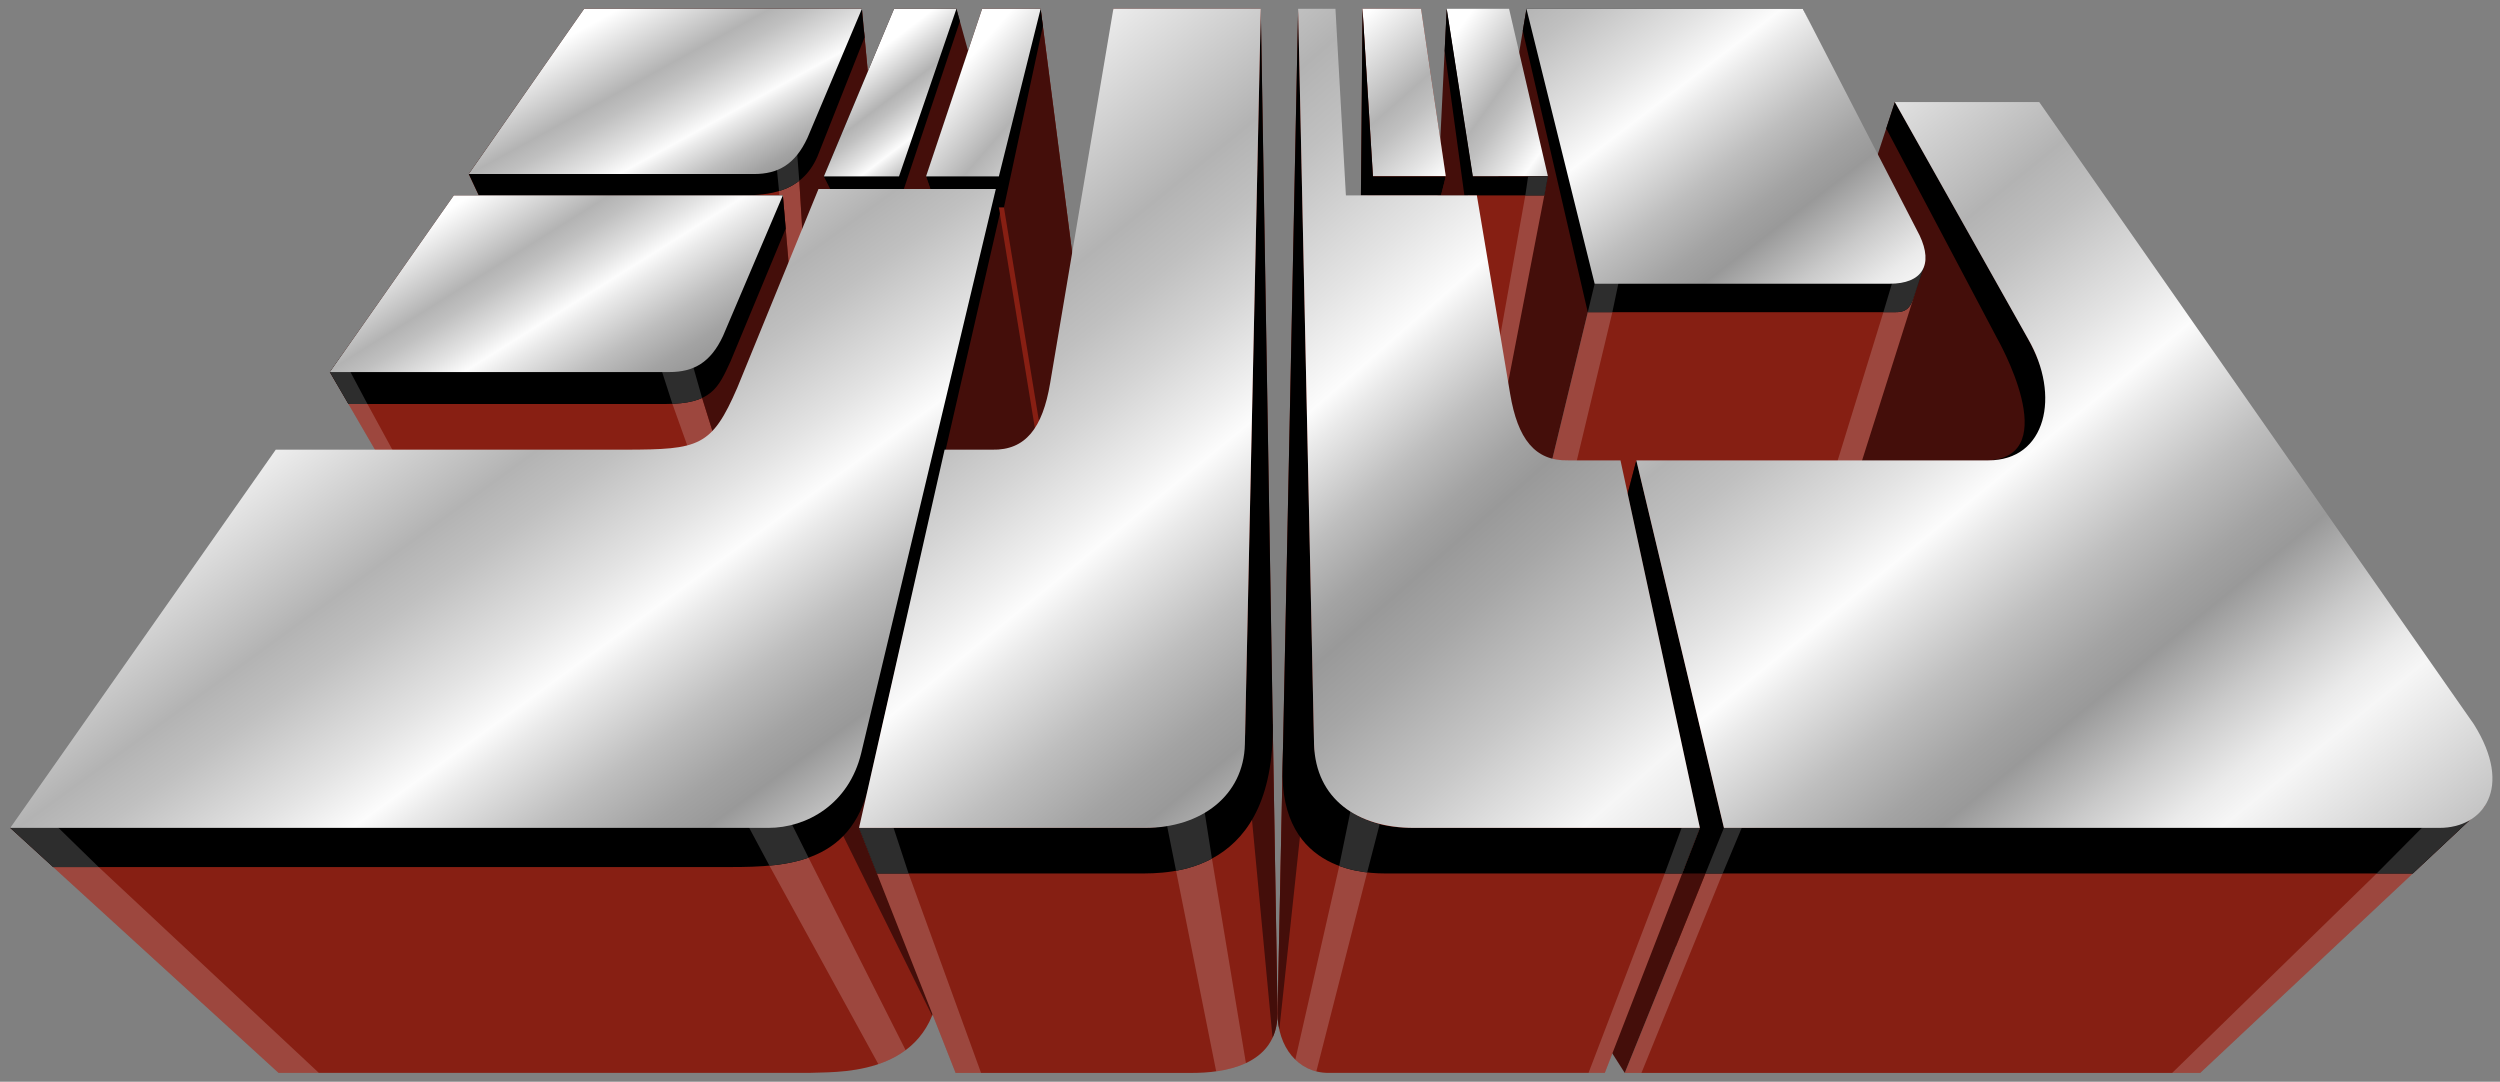 <?xml version="1.0" encoding="UTF-8"?><!-- Generator: Adobe Illustrator 27.3.1, SVG Export Plug-In . SVG Version: 6.00 Build 0)  --><svg width="416" height="180" viewBox="150 202.5 1560 675" xmlns="http://www.w3.org/2000/svg" xmlns:xlink="http://www.w3.org/1999/xlink" version="1.1" id="Capa_1" x="0px" y="0px" style="enable-background:new 0 0 1920 1080;" xml:space="preserve">
<rect x="150" y="202.5" width="1560" height="675" fill="#808080" stroke="none"/>
<style xmlns="http://www.w3.org/2000/svg" type="text/css">
	.st0{opacity:0.18;clip-path:url(#XMLID_00000086664430651323251560000010474907419602636446_);fill:#FFFFFF;}
	.st1{clip-path:url(#XMLID_00000086664430651323251560000010474907419602636446_);fill:#440E0A;}
	.st2{fill:#440E0A;}
	.st3{fill:none;}
	.st4{fill:#871F13;}
	.st5{opacity:0.18;clip-path:url(#XMLID_00000057108019587936568270000006915583402444114563_);fill:#FFFFFF;}
	.st6{clip-path:url(#XMLID_00000057108019587936568270000006915583402444114563_);fill:#440E0A;}
	.st7{opacity:0.18;clip-path:url(#XMLID_00000183970125612180735500000016262472369295624106_);fill:#FFFFFF;}
	.st8{clip-path:url(#XMLID_00000183970125612180735500000016262472369295624106_);fill:#440E0A;}
	.st9{opacity:0.18;clip-path:url(#XMLID_00000170246966426267126600000012524227606946737559_);fill:#FFFFFF;}
	.st10{opacity:0.18;clip-path:url(#XMLID_00000026852117938472864540000017152116481316606371_);fill:#FFFFFF;}
	.st11{opacity:0.18;clip-path:url(#XMLID_00000167368909117931546410000017054051535285818265_);fill:#FFFFFF;}
	.st12{clip-path:url(#XMLID_00000167368909117931546410000017054051535285818265_);fill:#440E0A;}
	.st13{clip-path:url(#XMLID_00000178189710881077590230000012887422472283524497_);fill:#2D2D2D;}
	.st14{fill:#861F13;}
	.st15{fill:url(#SVGID_1_);}
	.st16{fill:url(#SVGID_00000181767050984320741300000005136496289906388616_);}
	.st17{fill:url(#SVGID_00000160169320432828245570000007365381501801147531_);}
	.st18{fill:url(#SVGID_00000103259250292365864700000008290448705697634730_);}
	.st19{clip-path:url(#XMLID_00000067234234904366028670000001133283723517497773_);fill:#440E0A;}
	.st20{opacity:0.18;clip-path:url(#XMLID_00000067234234904366028670000001133283723517497773_);fill:#FFFFFF;}
	.st21{opacity:0.18;clip-path:url(#XMLID_00000009553404233860301880000018105129210920333214_);fill:#FFFFFF;}
	.st22{clip-path:url(#XMLID_00000172405976424518191160000005953908935793934478_);fill:#2D2D2D;}
	.st23{clip-path:url(#XMLID_00000170251991689660772930000013841979391602266535_);fill:#2D2D2D;}
	.st24{fill:url(#SVGID_00000098187547325044540040000012857630119181444287_);}
	.st25{fill:url(#SVGID_00000064316134199289083290000000307521125342603174_);}
	.st26{clip-path:url(#XMLID_00000098192611638387316080000011555493457728847781_);fill:#2D2D2D;}
	.st27{fill:url(#SVGID_00000078027948664565294670000000809557905534986905_);}
	.st28{clip-path:url(#XMLID_00000108282936240075408210000002889571775369768126_);fill:#2D2D2D;}
	.st29{clip-path:url(#XMLID_00000121968741674913050360000017350990057746668177_);fill:#2D2D2D;}
	.st30{clip-path:url(#XMLID_00000114786032673173380570000000895984529096182700_);fill:#2D2D2D;}
	.st31{fill:url(#SVGID_00000165935813686125716000000000511609432473950642_);}
	.st32{display:none;fill:none;stroke:#000000;stroke-linecap:round;stroke-linejoin:round;stroke-miterlimit:10;}
	.st33{fill:url(#SVGID_00000096057715996502964950000010525485503260986254_);}
	.st34{clip-path:url(#XMLID_00000173881290760950868830000016937446750343013035_);fill:#2D2D2D;}
	.st35{fill:url(#SVGID_00000097495148516648208660000009545798416797445275_);}
	.st36{fill:url(#SVGID_00000021098950119299426170000018154262222350383760_);}
</style>
<g xmlns="http://www.w3.org/2000/svg" xmlns:xlink="http://www.w3.org/1999/xlink">
	<defs>
		<polygon id="XMLID_00000020360585011278364150000016871392610690727055_" points="687.84,207.99 693.24,265.41 572.08,587.08     442.51,311.08 514.51,207.99   "/>
	</defs>
	<use xlink:href="#XMLID_00000020360585011278364150000016871392610690727055_" style="overflow:visible;fill:#871F13;"/>
	<clipPath id="XMLID_00000177457149413302019840000010169254600489861256_">
		<use xlink:href="#XMLID_00000020360585011278364150000016871392610690727055_" style="overflow:visible;"/>
	</clipPath>
	<polygon style="opacity:0.18;clip-path:url(#XMLID_00000177457149413302019840000010169254600489861256_);fill:#FFFFFF;" points="   646.93,286.44 652.79,379.55 638.51,384.96 635.07,293.77  "/>
	<polyline style="clip-path:url(#XMLID_00000177457149413302019840000010169254600489861256_);fill:#440E0A;" points="   689.51,221.33 648.74,315.29 651.22,355.99 705.46,255.1 689.51,221.33  "/>
</g>
<polygon xmlns="http://www.w3.org/2000/svg" class="st2" points="746.82,207.99 757.32,245.92 721.77,353.77 673.77,331.84 664.1,312.59 707.92,207.99 "/>
<polygon xmlns="http://www.w3.org/2000/svg" class="st3" points="710.98,312.59 739.4,386.22 673.77,331.84 664.1,312.59 "/>
<polygon xmlns="http://www.w3.org/2000/svg" class="st4" points="799.36,207.99 839.1,515.27 802.36,527.99 727.84,312.59 762.84,207.99 "/>
<g xmlns="http://www.w3.org/2000/svg" xmlns:xlink="http://www.w3.org/1999/xlink">
	<defs>
		<polygon id="XMLID_00000061466751723497864850000007207811437341497238_" points="638.51,324.44 664.1,623.99 476.73,642.66     355.84,434.66 433.18,324.44   "/>
	</defs>
	<use xlink:href="#XMLID_00000061466751723497864850000007207811437341497238_" style="overflow:visible;fill:#881F13;"/>
	<clipPath id="XMLID_00000078043398693658705150000008939121545797544852_">
		<use xlink:href="#XMLID_00000061466751723497864850000007207811437341497238_" style="overflow:visible;"/>
	</clipPath>
	<polygon style="opacity:0.18;clip-path:url(#XMLID_00000078043398693658705150000008939121545797544852_);fill:#FFFFFF;" points="   567.88,449.77 583.22,492.66 598.33,483.55 585,440.88  "/>
	<polyline style="clip-path:url(#XMLID_00000078043398693658705150000008939121545797544852_);fill:#440E0A;" points="   594.55,471.43 585,440.88 646.93,302.66 657,434.66 594.55,471.43  "/>
	<polyline style="opacity:0.18;clip-path:url(#XMLID_00000078043398693658705150000008939121545797544852_);fill:#FFFFFF;" points="   395.07,483.55 370.19,437.92 351.81,445.62 382.04,503.7 395.07,483.55  "/>
</g>
<g xmlns="http://www.w3.org/2000/svg" xmlns:xlink="http://www.w3.org/1999/xlink">
	<defs>
		<path id="XMLID_00000070800996471247828130000007241505661790354052_" d="M156.4,719.1l167.44,152.89h330.67    c14.89-0.89,71.56,3.56,80.89-48.89l60.36-353.49L771.4,320.44L689.7,662.8c-6.84,37.33-28.68,53.67-60.3,56.3H156.4z"/>
	</defs>
	<use xlink:href="#XMLID_00000070800996471247828130000007241505661790354052_" style="overflow:visible;fill:#871F13;"/>
	<clipPath id="XMLID_00000067237429999320568920000016770119269488279467_">
		<use xlink:href="#XMLID_00000070800996471247828130000007241505661790354052_" style="overflow:visible;"/>
	</clipPath>
	<polyline style="opacity:0.18;clip-path:url(#XMLID_00000067237429999320568920000016770119269488279467_);fill:#FFFFFF;" points="   349,872.01 156.4,691.99 111.67,719.1 301,911.99 349,872.01  "/>
	<polygon style="opacity:0.18;clip-path:url(#XMLID_00000067237429999320568920000016770119269488279467_);fill:#FFFFFF;" points="   620.11,724.43 701.96,873.58 716.67,860.9 643.77,716.38  "/>
	<polyline style="clip-path:url(#XMLID_00000067237429999320568920000016770119269488279467_);fill:#440E0A;" points="   734.49,842.06 657,685.33 693.24,637.33 748.99,832.88 734.49,842.06  "/>
</g>
<polygon xmlns="http://www.w3.org/2000/svg" class="st2" points="771.4,320.44 795.76,469.61 791.1,502.51 732.47,483.55 "/>
<polygon xmlns="http://www.w3.org/2000/svg" class="st2" points="1332.4,266.22 1254.51,503.7 1525.32,486.51 "/>
<g xmlns="http://www.w3.org/2000/svg" xmlns:xlink="http://www.w3.org/1999/xlink">
	<defs>
		<polygon id="XMLID_00000148625126994342081290000007089269666648576407_" points="1351.44,365.02 1204.73,828.44 1118.69,488.73     1145.07,379.55   "/>
	</defs>
	<use xlink:href="#XMLID_00000148625126994342081290000007089269666648576407_" style="overflow:visible;fill:#861F13;"/>
	<clipPath id="XMLID_00000182492495089024098950000017626030036647308989_">
		<use xlink:href="#XMLID_00000148625126994342081290000007089269666648576407_" style="overflow:visible;"/>
	</clipPath>
	<polygon style="opacity:0.18;clip-path:url(#XMLID_00000182492495089024098950000017626030036647308989_);fill:#FFFFFF;" points="   1156.59,395.25 1131.41,500.44 1107.67,497.47 1136.11,384.96  "/>
	<polygon style="opacity:0.18;clip-path:url(#XMLID_00000182492495089024098950000017626030036647308989_);fill:#FFFFFF;" points="   1327,391.55 1288.11,517.77 1315.22,513.33 1357.89,368.44  "/>
</g>
<g xmlns="http://www.w3.org/2000/svg" xmlns:xlink="http://www.w3.org/1999/xlink">
	<defs>
		<polygon id="XMLID_00000183937384728402007590000014800228498055441310_" points="1225.73,719.1 1163.84,871.99 1522.95,871.99     1700.57,705.35   "/>
	</defs>
	<use xlink:href="#XMLID_00000183937384728402007590000014800228498055441310_" style="overflow:visible;fill:#861F13;"/>
	<clipPath id="XMLID_00000181800836852780521070000003328315301707179446_">
		<use xlink:href="#XMLID_00000183937384728402007590000014800228498055441310_" style="overflow:visible;"/>
	</clipPath>
	<polygon style="opacity:0.18;clip-path:url(#XMLID_00000181800836852780521070000003328315301707179446_);fill:#FFFFFF;" points="   1173,875.1 1226.33,743.99 1210.73,744.44 1158.33,876.44  "/>
	<polygon style="opacity:0.18;clip-path:url(#XMLID_00000181800836852780521070000003328315301707179446_);fill:#FFFFFF;" points="   1643.07,737.77 1499.67,877.62 1538.78,880.59 1678.04,744.29  "/>
</g>
<polygon xmlns="http://www.w3.org/2000/svg" class="st2" points="1171.07,489.77 1098.07,768.88 1163.84,871.99 1225.73,719.1 "/>
<g xmlns="http://www.w3.org/2000/svg" xmlns:xlink="http://www.w3.org/1999/xlink">
	<defs>
		<path id="XMLID_00000047769580353077782760000009606175227230271377_" d="M686.03,719.14l60.26,152.86h147.69    c18.3-0.01,53.25-3.92,53.22-37.33l-10.48-626.68l-92,0.01l11.03,363.56L686.03,719.14z"/>
	</defs>
	<use xlink:href="#XMLID_00000047769580353077782760000009606175227230271377_" style="overflow:visible;fill:#861F13;"/>
	<clipPath id="XMLID_00000126291476918272529040000004291933020676301961_">
		<use xlink:href="#XMLID_00000047769580353077782760000009606175227230271377_" style="overflow:visible;"/>
	</clipPath>
	<polygon style="opacity:0.18;clip-path:url(#XMLID_00000126291476918272529040000004291933020676301961_);fill:#FFFFFF;" points="   764.12,877.33 697.89,695.1 664.1,699.69 739.4,888.88  "/>
	<polygon style="opacity:0.18;clip-path:url(#XMLID_00000126291476918272529040000004291933020676301961_);fill:#FFFFFF;" points="   876.56,709.33 911.67,884.88 928.47,872.01 899.96,700.44  "/>
	<polygon style="clip-path:url(#XMLID_00000126291476918272529040000004291933020676301961_);fill:#440E0A;" points="926.79,666.95    948.1,892.67 960,642.66  "/>
</g>
<g xmlns="http://www.w3.org/2000/svg" xmlns:xlink="http://www.w3.org/1999/xlink">
	<defs>
		<polygon id="XMLID_00000003799594910124451300000004758361268021416611_" points="1171.07,489.77 1165.65,510.48 1210.73,719.1     1199.7,747.53 1655.61,747.53 1690.84,714.48 1225.73,719.1   "/>
	</defs>
	<use xlink:href="#XMLID_00000003799594910124451300000004758361268021416611_" style="overflow:visible;"/>
	<clipPath id="XMLID_00000028289018980328894550000002755522432068978093_">
		<use xlink:href="#XMLID_00000003799594910124451300000004758361268021416611_" style="overflow:visible;"/>
	</clipPath>
	<polygon style="clip-path:url(#XMLID_00000028289018980328894550000002755522432068978093_);fill:#2D2D2D;" points="   1223.49,750.99 1239.44,712.88 1225.73,719.1 1214.22,747.53  "/>
	<polygon style="clip-path:url(#XMLID_00000028289018980328894550000002755522432068978093_);fill:#2D2D2D;" points="   1631.52,749.04 1670.93,709.33 1705.3,707.25 1651.52,756.14  "/>
</g>
<polygon xmlns="http://www.w3.org/2000/svg" class="st2" points="1052.76,207.99 1045.32,358.51 1057.18,364.88 1069.04,312.59 "/>
<polygon xmlns="http://www.w3.org/2000/svg" class="st14" points="1000.21,207.99 999.21,324.44 1047.18,324.44 1052.18,312.59 1036.74,207.99 "/>
<polygon xmlns="http://www.w3.org/2000/svg" points="664.1,312.59 668.04,320.44 714.01,320.44 748.99,215.82 746.82,207.99 707.92,207.99 "/>
<polygon xmlns="http://www.w3.org/2000/svg" class="st2" points="773.29,312.59 799.36,471.7 822.51,414.22 819.23,361.63 799.36,207.99 "/>
<polygon xmlns="http://www.w3.org/2000/svg" points="727.84,312.59 734.52,331.91 776.46,331.91 800.76,218.83 799.36,207.99 762.84,207.99 "/>
<g xmlns="http://www.w3.org/2000/svg">
	<linearGradient id="SVGID_1_" gradientUnits="userSpaceOnUse" x1="690.261" y1="240.35" x2="794.538" y2="377.149">
		<stop offset="0" style="stop-color:#FFFFFF"/>
		<stop offset="0.162" style="stop-color:#B3B3B3"/>
		<stop offset="0.202" style="stop-color:#C0C0C0"/>
		<stop offset="0.276" style="stop-color:#E3E3E3"/>
		<stop offset="0.322" style="stop-color:#FCFCFC"/>
		<stop offset="0.345" style="stop-color:#EAEAEA"/>
		<stop offset="0.411" style="stop-color:#BEBEBE"/>
		<stop offset="0.462" style="stop-color:#A3A3A3"/>
		<stop offset="0.491" style="stop-color:#999999"/>
		<stop offset="0.548" style="stop-color:#C9C9C9"/>
		<stop offset="0.594" style="stop-color:#EAEAEA"/>
		<stop offset="0.619" style="stop-color:#F6F6F6"/>
		<stop offset="0.824" style="stop-color:#999999"/>
		<stop offset="0.851" style="stop-color:#A3A3A3"/>
		<stop offset="0.897" style="stop-color:#BEBEBE"/>
		<stop offset="0.957" style="stop-color:#EAEAEA"/>
		<stop offset="0.982" style="stop-color:#FFFFFF"/>
	</linearGradient>
	<polygon class="st15" points="746.82,207.99 707.92,207.99 664.1,312.59 710.98,312.59  "/>
	
		<linearGradient id="SVGID_00000157267733895319940230000011411952482448432262_" gradientUnits="userSpaceOnUse" x1="748.108" y1="246.872" x2="959.198" y2="429.692">
		<stop offset="0" style="stop-color:#FFFFFF"/>
		<stop offset="0.162" style="stop-color:#B3B3B3"/>
		<stop offset="0.202" style="stop-color:#C0C0C0"/>
		<stop offset="0.276" style="stop-color:#E3E3E3"/>
		<stop offset="0.322" style="stop-color:#FCFCFC"/>
		<stop offset="0.345" style="stop-color:#EAEAEA"/>
		<stop offset="0.411" style="stop-color:#BEBEBE"/>
		<stop offset="0.462" style="stop-color:#A3A3A3"/>
		<stop offset="0.491" style="stop-color:#999999"/>
		<stop offset="0.548" style="stop-color:#C9C9C9"/>
		<stop offset="0.594" style="stop-color:#EAEAEA"/>
		<stop offset="0.619" style="stop-color:#F6F6F6"/>
		<stop offset="0.824" style="stop-color:#999999"/>
		<stop offset="0.851" style="stop-color:#A3A3A3"/>
		<stop offset="0.897" style="stop-color:#BEBEBE"/>
		<stop offset="0.957" style="stop-color:#EAEAEA"/>
		<stop offset="0.982" style="stop-color:#FFFFFF"/>
	</linearGradient>
	<polygon style="fill:url(#SVGID_00000157267733895319940230000011411952482448432262_);" points="762.84,207.99 727.84,312.59    773.29,312.59 799.36,207.99  "/>
</g>
<polygon xmlns="http://www.w3.org/2000/svg" class="st2" points="1102.51,207.99 1040.58,578.36 1118.69,488.73 1145.07,379.55 "/>
<g xmlns="http://www.w3.org/2000/svg">
	
		<linearGradient id="SVGID_00000009569694023220975130000003581336636421057939_" gradientUnits="userSpaceOnUse" x1="1048.363" y1="237.39" x2="1265.521" y2="392.858">
		<stop offset="0" style="stop-color:#FFFFFF"/>
		<stop offset="0.162" style="stop-color:#B3B3B3"/>
		<stop offset="0.202" style="stop-color:#C0C0C0"/>
		<stop offset="0.276" style="stop-color:#E3E3E3"/>
		<stop offset="0.322" style="stop-color:#FCFCFC"/>
		<stop offset="0.345" style="stop-color:#EAEAEA"/>
		<stop offset="0.411" style="stop-color:#BEBEBE"/>
		<stop offset="0.462" style="stop-color:#A3A3A3"/>
		<stop offset="0.491" style="stop-color:#999999"/>
		<stop offset="0.548" style="stop-color:#C9C9C9"/>
		<stop offset="0.594" style="stop-color:#EAEAEA"/>
		<stop offset="0.619" style="stop-color:#F6F6F6"/>
		<stop offset="0.824" style="stop-color:#999999"/>
		<stop offset="0.851" style="stop-color:#A3A3A3"/>
		<stop offset="0.897" style="stop-color:#BEBEBE"/>
		<stop offset="0.957" style="stop-color:#EAEAEA"/>
		<stop offset="0.982" style="stop-color:#FFFFFF"/>
	</linearGradient>
	<polygon style="fill:url(#SVGID_00000009569694023220975130000003581336636421057939_);" points="1052.76,207.99 1091.66,207.99    1115.92,312.59 1069.04,312.59  "/>
	
		<linearGradient id="SVGID_00000051369975152368057610000011757268797187789751_" gradientUnits="userSpaceOnUse" x1="988.759" y1="222.798" x2="1210.681" y2="475.117">
		<stop offset="0" style="stop-color:#FFFFFF"/>
		<stop offset="0.162" style="stop-color:#B3B3B3"/>
		<stop offset="0.202" style="stop-color:#C0C0C0"/>
		<stop offset="0.276" style="stop-color:#E3E3E3"/>
		<stop offset="0.322" style="stop-color:#FCFCFC"/>
		<stop offset="0.345" style="stop-color:#EAEAEA"/>
		<stop offset="0.411" style="stop-color:#BEBEBE"/>
		<stop offset="0.462" style="stop-color:#A3A3A3"/>
		<stop offset="0.491" style="stop-color:#999999"/>
		<stop offset="0.548" style="stop-color:#C9C9C9"/>
		<stop offset="0.594" style="stop-color:#EAEAEA"/>
		<stop offset="0.619" style="stop-color:#F6F6F6"/>
		<stop offset="0.824" style="stop-color:#999999"/>
		<stop offset="0.851" style="stop-color:#A3A3A3"/>
		<stop offset="0.897" style="stop-color:#BEBEBE"/>
		<stop offset="0.957" style="stop-color:#EAEAEA"/>
		<stop offset="0.982" style="stop-color:#FFFFFF"/>
	</linearGradient>
	<polygon style="fill:url(#SVGID_00000051369975152368057610000011757268797187789751_);" points="1036.74,207.99 1052.18,312.59    1006.73,312.59 1000.21,207.99  "/>
</g>
<g xmlns="http://www.w3.org/2000/svg" xmlns:xlink="http://www.w3.org/1999/xlink">
	<defs>
		<path id="XMLID_00000057118755798787730480000004453357112836777900_" d="M960.03,207.99l-12.83,626.68    c0,20.88,12.64,37.32,31.75,37.32h172.44l59.33-152.89L983.7,373.33L960.03,207.99z"/>
	</defs>
	<use xlink:href="#XMLID_00000057118755798787730480000004453357112836777900_" style="overflow:visible;fill:#871F13;"/>
	<clipPath id="XMLID_00000094576468700142826290000015798027160312542613_">
		<use xlink:href="#XMLID_00000057118755798787730480000004453357112836777900_" style="overflow:visible;"/>
	</clipPath>
	<polygon style="clip-path:url(#XMLID_00000094576468700142826290000015798027160312542613_);fill:#440E0A;" points="964.76,691.05    947.21,855.1 933.74,724.14 953.89,656.59  "/>
	<polygon style="opacity:0.18;clip-path:url(#XMLID_00000094576468700142826290000015798027160312542613_);fill:#FFFFFF;" points="   987.67,734.22 955.67,875.25 970.48,874.66 1005.44,737.77  "/>
	<polygon style="opacity:0.18;clip-path:url(#XMLID_00000094576468700142826290000015798027160312542613_);fill:#FFFFFF;" points="   1190.33,743.55 1138.19,879.99 1149.44,879.99 1207.52,743.55  "/>
</g>
<g xmlns="http://www.w3.org/2000/svg" xmlns:xlink="http://www.w3.org/1999/xlink">
	<defs>
		<polygon id="XMLID_00000089541722883194424640000008956759898420720292_" points="1115.92,312.59 1078.97,503.7 1063.78,335.1     1069.04,312.59   "/>
	</defs>
	<use xlink:href="#XMLID_00000089541722883194424640000008956759898420720292_" style="overflow:visible;fill:#861F13;"/>
	<clipPath id="XMLID_00000094590806697481596200000005734002030251743887_">
		<use xlink:href="#XMLID_00000089541722883194424640000008956759898420720292_" style="overflow:visible;"/>
	</clipPath>
	<polygon style="opacity:0.18;clip-path:url(#XMLID_00000094590806697481596200000005734002030251743887_);fill:#FFFFFF;" points="   1102.51,320.44 1078.97,452.14 1085.38,477.76 1122.57,318.51  "/>
</g>
<g xmlns="http://www.w3.org/2000/svg" xmlns:xlink="http://www.w3.org/1999/xlink">
	<defs>
		<path id="XMLID_00000134229461834752942410000003071907873757846934_" d="M355.85,434.66l77.33-110.22h205.33l1.77,20.74    l-34.36,82.67c-7.7,16.59-11.59,26.75-41.04,26.75H367.43L355.85,434.66z"/>
	</defs>
	<use xlink:href="#XMLID_00000134229461834752942410000003071907873757846934_" style="overflow:visible;"/>
	<clipPath id="XMLID_00000127734422908857125090000000973182861940981945_">
		<use xlink:href="#XMLID_00000134229461834752942410000003071907873757846934_" style="overflow:visible;"/>
	</clipPath>
	<polyline style="clip-path:url(#XMLID_00000127734422908857125090000000973182861940981945_);fill:#2D2D2D;" points="569.57,454.5    560.41,426.07 580.56,424.29 588.1,450.81 584.11,463.55 569.57,454.5  "/>
	<polyline style="clip-path:url(#XMLID_00000127734422908857125090000000973182861940981945_);fill:#2D2D2D;" points="379.28,454.6    361.3,420.73 336.41,431.99 349.44,458.66 377.3,463.55 379.28,454.6  "/>
</g>
<g xmlns="http://www.w3.org/2000/svg" xmlns:xlink="http://www.w3.org/1999/xlink">
	<defs>
		<path id="XMLID_00000167360685852773760590000008913733122789049484_" d="M442.51,311.08l72-103.08h173.33l1.67,17.79    l-29.45,74.43c-10.15,23.33-32.25,23.76-44.67,24.22H448.78L442.51,311.08z"/>
	</defs>
	<use xlink:href="#XMLID_00000167360685852773760590000008913733122789049484_" style="overflow:visible;"/>
	<clipPath id="XMLID_00000121261718785136756990000000938484035346679695_">
		<use xlink:href="#XMLID_00000167360685852773760590000008913733122789049484_" style="overflow:visible;"/>
	</clipPath>
	<polyline style="clip-path:url(#XMLID_00000121261718785136756990000000938484035346679695_);fill:#2D2D2D;" points="   636.13,321.72 633,290.22 646.33,283.99 648.74,315.29 643.67,326.66 636.13,321.72  "/>
</g>
<linearGradient xmlns="http://www.w3.org/2000/svg" id="SVGID_00000010290082074996002260000013847619132240109958_" gradientUnits="userSpaceOnUse" x1="457.353" y1="315.968" x2="607.398" y2="555.524">
	<stop offset="0" style="stop-color:#FFFFFF"/>
	<stop offset="0.162" style="stop-color:#B3B3B3"/>
	<stop offset="0.202" style="stop-color:#C0C0C0"/>
	<stop offset="0.276" style="stop-color:#E3E3E3"/>
	<stop offset="0.322" style="stop-color:#FCFCFC"/>
	<stop offset="0.358" style="stop-color:#EAEAEA"/>
	<stop offset="0.459" style="stop-color:#BEBEBE"/>
	<stop offset="0.537" style="stop-color:#A3A3A3"/>
	<stop offset="0.582" style="stop-color:#999999"/>
	<stop offset="0.673" style="stop-color:#C9C9C9"/>
	<stop offset="0.748" style="stop-color:#EAEAEA"/>
	<stop offset="0.788" style="stop-color:#F6F6F6"/>
	<stop offset="0.899" style="stop-color:#999999"/>
	<stop offset="0.913" style="stop-color:#A3A3A3"/>
	<stop offset="0.938" style="stop-color:#BEBEBE"/>
	<stop offset="0.969" style="stop-color:#EAEAEA"/>
	<stop offset="0.982" style="stop-color:#FFFFFF"/>
</linearGradient>
<path xmlns="http://www.w3.org/2000/svg" style="fill:url(#SVGID_00000010290082074996002260000013847619132240109958_);" d="M355.84,434.66l77.33-110.22h205.33  l-37.33,87.7c-7.7,16.59-18.37,22.52-33.33,22.52H355.84z"/>
<linearGradient xmlns="http://www.w3.org/2000/svg" id="SVGID_00000132806384519060165940000002196523912717732236_" gradientUnits="userSpaceOnUse" x1="536.717" y1="207.756" x2="671.888" y2="453.675">
	<stop offset="0" style="stop-color:#FFFFFF"/>
	<stop offset="0.162" style="stop-color:#B3B3B3"/>
	<stop offset="0.202" style="stop-color:#C0C0C0"/>
	<stop offset="0.276" style="stop-color:#E3E3E3"/>
	<stop offset="0.322" style="stop-color:#FCFCFC"/>
	<stop offset="0.345" style="stop-color:#EAEAEA"/>
	<stop offset="0.411" style="stop-color:#BEBEBE"/>
	<stop offset="0.462" style="stop-color:#A3A3A3"/>
	<stop offset="0.491" style="stop-color:#999999"/>
	<stop offset="0.548" style="stop-color:#C9C9C9"/>
	<stop offset="0.594" style="stop-color:#EAEAEA"/>
	<stop offset="0.619" style="stop-color:#F6F6F6"/>
	<stop offset="0.824" style="stop-color:#999999"/>
	<stop offset="0.851" style="stop-color:#A3A3A3"/>
	<stop offset="0.897" style="stop-color:#BEBEBE"/>
	<stop offset="0.957" style="stop-color:#EAEAEA"/>
	<stop offset="0.982" style="stop-color:#FFFFFF"/>
</linearGradient>
<path xmlns="http://www.w3.org/2000/svg" style="fill:url(#SVGID_00000132806384519060165940000002196523912717732236_);" d="M442.51,311.08l72-103.08h173.33l-34,80.57  c-7.7,16.59-18.37,22.52-33.33,22.52H442.51z"/>
<polygon xmlns="http://www.w3.org/2000/svg" class="st14" points="1006.73,312.59 1003.21,324.44 1049.18,324.44 1052.18,312.59 "/>
<polygon xmlns="http://www.w3.org/2000/svg" points="1000.21,207.99 999.95,238.66 999.21,324.44 1049.18,324.44 1052.18,312.59 1006.73,312.59 "/>
<g xmlns="http://www.w3.org/2000/svg" xmlns:xlink="http://www.w3.org/1999/xlink">
	<defs>
		<path id="XMLID_00000134240061784838228970000012338090068118750852_" d="M1102.51,207.99l-2.3,13.74l40.56,175.59h191.37    c7.09,0.13,10.01-2.3,12.4-10.5l5.64-16.89l-75.22-161.94H1102.51z"/>
	</defs>
	<use xlink:href="#XMLID_00000134240061784838228970000012338090068118750852_" style="overflow:visible;"/>
	<clipPath id="XMLID_00000142177994601223996460000001218628658425370549_">
		<use xlink:href="#XMLID_00000134240061784838228970000012338090068118750852_" style="overflow:visible;"/>
	</clipPath>
	<polyline style="clip-path:url(#XMLID_00000142177994601223996460000001218628658425370549_);fill:#2D2D2D;" points="   1156.1,397.33 1161.9,369.77 1145.07,379.55 1139.37,403.14 1156.1,397.33  "/>
	<polygon style="clip-path:url(#XMLID_00000142177994601223996460000001218628658425370549_);fill:#2D2D2D;" points="1324.83,398.6    1333.74,368.88 1358.93,360.29 1344.7,402.36  "/>
</g>
<linearGradient xmlns="http://www.w3.org/2000/svg" id="SVGID_00000168080168179804132070000014141528841706948543_" gradientUnits="userSpaceOnUse" x1="1064.433" y1="103.45" x2="1447.496" y2="604.25">
	<stop offset="0" style="stop-color:#FFFFFF"/>
	<stop offset="0.162" style="stop-color:#B3B3B3"/>
	<stop offset="0.202" style="stop-color:#C0C0C0"/>
	<stop offset="0.276" style="stop-color:#E3E3E3"/>
	<stop offset="0.322" style="stop-color:#FCFCFC"/>
	<stop offset="0.345" style="stop-color:#EAEAEA"/>
	<stop offset="0.411" style="stop-color:#BEBEBE"/>
	<stop offset="0.462" style="stop-color:#A3A3A3"/>
	<stop offset="0.491" style="stop-color:#999999"/>
	<stop offset="0.548" style="stop-color:#C9C9C9"/>
	<stop offset="0.594" style="stop-color:#EAEAEA"/>
	<stop offset="0.619" style="stop-color:#F6F6F6"/>
	<stop offset="0.824" style="stop-color:#999999"/>
	<stop offset="0.853" style="stop-color:#A3A3A3"/>
	<stop offset="0.901" style="stop-color:#BEBEBE"/>
	<stop offset="0.964" style="stop-color:#EAEAEA"/>
	<stop offset="0.991" style="stop-color:#FFFFFF"/>
</linearGradient>
<path xmlns="http://www.w3.org/2000/svg" style="fill:url(#SVGID_00000168080168179804132070000014141528841706948543_);" d="M1102.51,207.99h172.44l72.89,141.41  c8.74,18.44,1.63,30.18-18.67,30.15h-184.11L1102.51,207.99z"/>
<path xmlns="http://www.w3.org/2000/svg" d="M686.03,719.1"/>
<g xmlns="http://www.w3.org/2000/svg" xmlns:xlink="http://www.w3.org/1999/xlink">
	<defs>
		<path id="XMLID_00000155144093930510234000000001935185603037431466_" d="M697.23,747.53h163.51c17.33,0,87.05,1.85,83.37-98.64    l-7.37-440.89l-9.73,449.19c0,0,2.84,59.7-62.42,61.92H686.03L697.23,747.53z"/>
	</defs>
	<use xlink:href="#XMLID_00000155144093930510234000000001935185603037431466_" style="overflow:visible;"/>
	<clipPath id="XMLID_00000152248987041907598870000014499506854408396460_">
		<use xlink:href="#XMLID_00000155144093930510234000000001935185603037431466_" style="overflow:visible;"/>
	</clipPath>
	<polyline style="clip-path:url(#XMLID_00000152248987041907598870000014499506854408396460_);fill:#2D2D2D;" points="   716.94,747.53 701.75,701.33 671.62,714.89 688.96,762.14 716.94,747.53  "/>
	<polyline style="clip-path:url(#XMLID_00000152248987041907598870000014499506854408396460_);fill:#2D2D2D;" points="   883.86,745.86 873.89,695.99 898.78,690.66 906.25,738.25 899.67,753.77 883.86,745.86  "/>
</g>
<g xmlns="http://www.w3.org/2000/svg" xmlns:xlink="http://www.w3.org/1999/xlink">
	<defs>
		<path id="XMLID_00000018954911114361028730000016755576972826534058_" d="M1210.73,719.1l-11.03,28.43h-184.3    c-9.67,0-67.44,0.93-65.04-66.65l9.68-472.89l9.94,458.95c0,0,1.13,50.53,57.73,52.04L1210.73,719.1z"/>
	</defs>
	<use xlink:href="#XMLID_00000018954911114361028730000016755576972826534058_" style="overflow:visible;"/>
	<clipPath id="XMLID_00000095302123051481974180000006038716913108860092_">
		<use xlink:href="#XMLID_00000018954911114361028730000016755576972826534058_" style="overflow:visible;"/>
	</clipPath>
	<polyline style="clip-path:url(#XMLID_00000095302123051481974180000006038716913108860092_);fill:#2D2D2D;" points="   1003.11,746.92 1013.15,708.14 993.89,702.81 985.03,745.84 1002.12,750.8 1003.11,746.92  "/>
	<polyline style="clip-path:url(#XMLID_00000095302123051481974180000006038716913108860092_);fill:#2D2D2D;" points="   1188.81,747.53 1201.3,713.77 1217.89,713.77 1200.11,760.29 1188.81,747.53  "/>
</g>
<path xmlns="http://www.w3.org/2000/svg" d="M1332.4,266.22l-5.4,16.47l69.29,131.09c0,0,41.9,73.33-5.48,76c14.04,0.29,61.42-10.93,22.39-79.91L1332.4,266.22z"/>
<g xmlns="http://www.w3.org/2000/svg" xmlns:xlink="http://www.w3.org/1999/xlink">
	<defs>
		<polygon id="XMLID_00000011030005741704003550000008157470837928245137_" points="1052.76,207.99 1051.47,234.11 1063.78,324.44     1113.63,324.44 1115.92,312.59 1069.04,312.59   "/>
	</defs>
	<use xlink:href="#XMLID_00000011030005741704003550000008157470837928245137_" style="overflow:visible;"/>
	<clipPath id="XMLID_00000049187246823376977880000005525349664862731684_">
		<use xlink:href="#XMLID_00000011030005741704003550000008157470837928245137_" style="overflow:visible;"/>
	</clipPath>
	<polyline style="clip-path:url(#XMLID_00000049187246823376977880000005525349664862731684_);fill:#2D2D2D;" points="   1101.8,324.44 1105,302.66 1118.91,302.66 1115.92,331.91 1101.8,324.44  "/>
</g>
<linearGradient xmlns="http://www.w3.org/2000/svg" id="SVGID_00000066493414488439163560000001452436639027863981_" gradientUnits="userSpaceOnUse" x1="1181.774" y1="317.365" x2="1726.5" y2="988.171">
	<stop offset="0" style="stop-color:#FFFFFF"/>
	<stop offset="0.162" style="stop-color:#B3B3B3"/>
	<stop offset="0.202" style="stop-color:#C0C0C0"/>
	<stop offset="0.276" style="stop-color:#E3E3E3"/>
	<stop offset="0.322" style="stop-color:#FCFCFC"/>
	<stop offset="0.345" style="stop-color:#EAEAEA"/>
	<stop offset="0.411" style="stop-color:#BEBEBE"/>
	<stop offset="0.462" style="stop-color:#A3A3A3"/>
	<stop offset="0.491" style="stop-color:#999999"/>
	<stop offset="0.548" style="stop-color:#C9C9C9"/>
	<stop offset="0.594" style="stop-color:#EAEAEA"/>
	<stop offset="0.619" style="stop-color:#F6F6F6"/>
	<stop offset="0.824" style="stop-color:#999999"/>
	<stop offset="0.851" style="stop-color:#A3A3A3"/>
	<stop offset="0.897" style="stop-color:#BEBEBE"/>
	<stop offset="0.957" style="stop-color:#EAEAEA"/>
	<stop offset="0.982" style="stop-color:#FFFFFF"/>
</linearGradient>
<path xmlns="http://www.w3.org/2000/svg" style="fill:url(#SVGID_00000066493414488439163560000001452436639027863981_);" d="M1225.73,719.1l-54.67-229.33h219.74  c36.15,0,45.04-40.6,24.84-75.56l-83.25-148h90.11l271.19,388.21c24.95,39.79,5.84,64.68-21.42,64.68H1225.73z"/>
<path xmlns="http://www.w3.org/2000/svg" class="st32" d="M4210.86,670.78h341.76c21.04,0,55.35-24.33,53.39-75.86c-1.95-51.52-3.62-178.37-80.65-186.07  c15.41-13.04,13.63-124.15-44.63-124.92l-207.52-1.6L4210.86,670.78z"/>
<path xmlns="http://www.w3.org/2000/svg" class="st32" d="M4357.85,533.89l5.15-82.96h68.78c43.96,0,41.19,82.96,15.93,82.96H4357.85z"/>
<path xmlns="http://www.w3.org/2000/svg" class="st32" d="M4366.85,387.22l2.37-41.78h60.15c15.85,0,18.67,41.78,0,41.78H4366.85z"/>
<path xmlns="http://www.w3.org/2000/svg" class="st32" d="M4639.98,666.48l-39.87-377.24c-0.3-2.84,1.92-5.31,4.78-5.31h203.69c1.58,0,3.06,0.78,3.96,2.08  l259.18,377.24c2.19,3.19-0.09,7.52-3.96,7.52h-158.84c-1.68,0-3.23-0.88-4.11-2.31l-61.19-107.38c-0.87-1.43-2.43-2.31-4.11-2.31  h-55.57c-3.26,0-5.58,3.19-4.57,6.29l32.35,99.43c1.01,3.1-1.3,6.29-4.57,6.29h-162.4C4642.3,670.78,4640.23,668.93,4639.98,666.48z  "/>
<polygon xmlns="http://www.w3.org/2000/svg" class="st32" points="4745.9,460.95 4722.21,387.22 4754.39,387.22 4792.11,460.72 "/>
<linearGradient xmlns="http://www.w3.org/2000/svg" id="SVGID_00000116933656755667655720000008844186098202833073_" gradientUnits="userSpaceOnUse" x1="759.584" y1="198.901" x2="1440.603" y2="977.415">
	<stop offset="0" style="stop-color:#FFFFFF"/>
	<stop offset="0.162" style="stop-color:#B3B3B3"/>
	<stop offset="0.202" style="stop-color:#C0C0C0"/>
	<stop offset="0.276" style="stop-color:#E3E3E3"/>
	<stop offset="0.322" style="stop-color:#FCFCFC"/>
	<stop offset="0.338" style="stop-color:#EAEAEA"/>
	<stop offset="0.383" style="stop-color:#BEBEBE"/>
	<stop offset="0.418" style="stop-color:#A3A3A3"/>
	<stop offset="0.439" style="stop-color:#999999"/>
	<stop offset="0.475" style="stop-color:#A6A6A6"/>
	<stop offset="0.541" style="stop-color:#C7C7C7"/>
	<stop offset="0.619" style="stop-color:#F6F6F6"/>
	<stop offset="0.824" style="stop-color:#999999"/>
	<stop offset="0.851" style="stop-color:#A3A3A3"/>
	<stop offset="0.897" style="stop-color:#BEBEBE"/>
	<stop offset="0.957" style="stop-color:#EAEAEA"/>
	<stop offset="0.982" style="stop-color:#FFFFFF"/>
</linearGradient>
<path xmlns="http://www.w3.org/2000/svg" style="fill:url(#SVGID_00000116933656755667655720000008844186098202833073_);" d="M1161.18,489.77l-32.7,0  c-20.79,0.44-31.46-13.49-36.15-41.49l-20.77-123.85h-81.72l-6.52-116.44h-23.29l9.94,458.95c0.98,34.23,27.25,52.16,62.21,52.16  h178.55L1161.18,489.77z"/>
<g xmlns="http://www.w3.org/2000/svg" xmlns:xlink="http://www.w3.org/1999/xlink">
	<defs>
		<path id="XMLID_00000132793939683578606090000003663007354064796038_" d="M156.4,719.1l26.77,24.44h422.4    c36.5,0,78.43-2.37,87.67-56.28l80.68-351.43l-2.51-15.4L614.51,568.88c-6.84,37.33-106.81,63.14-138.43,65.78L156.4,719.1z"/>
	</defs>
	<use xlink:href="#XMLID_00000132793939683578606090000003663007354064796038_" style="overflow:visible;"/>
	<clipPath id="XMLID_00000130625856749201680360000013741813999462231682_">
		<use xlink:href="#XMLID_00000132793939683578606090000003663007354064796038_" style="overflow:visible;"/>
	</clipPath>
	<polyline style="clip-path:url(#XMLID_00000130625856749201680360000013741813999462231682_);fill:#2D2D2D;" points="   630.12,742.67 607.22,699.84 635.67,699.84 654.52,737.68 646.33,754.36 630.12,742.67  "/>
	<polyline style="clip-path:url(#XMLID_00000130625856749201680360000013741813999462231682_);fill:#2D2D2D;" points="   211.56,743.55 156.4,689.77 121.2,713.32 172.26,768.59 211.56,743.55  "/>
</g>
<linearGradient xmlns="http://www.w3.org/2000/svg" id="SVGID_00000006691838435730260210000017489375881810011837_" gradientUnits="userSpaceOnUse" x1="675.628" y1="297.063" x2="1248.539" y2="999.658">
	<stop offset="0" style="stop-color:#FFFFFF"/>
	<stop offset="0.162" style="stop-color:#B3B3B3"/>
	<stop offset="0.203" style="stop-color:#C0C0C0"/>
	<stop offset="0.247" style="stop-color:#D4D4D4"/>
	<stop offset="0.297" style="stop-color:#EEEEEE"/>
	<stop offset="0.322" style="stop-color:#FCFCFC"/>
	<stop offset="0.345" style="stop-color:#EAEAEA"/>
	<stop offset="0.411" style="stop-color:#BEBEBE"/>
	<stop offset="0.462" style="stop-color:#A3A3A3"/>
	<stop offset="0.491" style="stop-color:#999999"/>
	<stop offset="0.548" style="stop-color:#C9C9C9"/>
	<stop offset="0.594" style="stop-color:#EAEAEA"/>
	<stop offset="0.619" style="stop-color:#F6F6F6"/>
	<stop offset="0.824" style="stop-color:#999999"/>
	<stop offset="0.851" style="stop-color:#A3A3A3"/>
	<stop offset="0.897" style="stop-color:#BEBEBE"/>
	<stop offset="0.957" style="stop-color:#EAEAEA"/>
	<stop offset="0.982" style="stop-color:#FFFFFF"/>
</linearGradient>
<path xmlns="http://www.w3.org/2000/svg" style="fill:url(#SVGID_00000006691838435730260210000017489375881810011837_);" d="M686.03,719.1l53.4-236l29.7,0  c20.79,0.44,31.46-13.49,36.15-41.49l39.46-233.62h92l-9.94,458.95c-0.73,31.94-27.25,52.16-62.21,52.16H686.03z"/>
<linearGradient xmlns="http://www.w3.org/2000/svg" id="SVGID_00000182516429808574066110000005300189668266365347_" gradientUnits="userSpaceOnUse" x1="380.779" y1="405.303" x2="832.33" y2="1027.15">
	<stop offset="0" style="stop-color:#FFFFFF"/>
	<stop offset="0.162" style="stop-color:#B3B3B3"/>
	<stop offset="0.202" style="stop-color:#C0C0C0"/>
	<stop offset="0.276" style="stop-color:#E3E3E3"/>
	<stop offset="0.322" style="stop-color:#FCFCFC"/>
	<stop offset="0.345" style="stop-color:#EAEAEA"/>
	<stop offset="0.411" style="stop-color:#BEBEBE"/>
	<stop offset="0.462" style="stop-color:#A3A3A3"/>
	<stop offset="0.491" style="stop-color:#999999"/>
	<stop offset="0.548" style="stop-color:#C9C9C9"/>
	<stop offset="0.594" style="stop-color:#EAEAEA"/>
	<stop offset="0.619" style="stop-color:#F6F6F6"/>
	<stop offset="0.824" style="stop-color:#999999"/>
	<stop offset="0.851" style="stop-color:#A3A3A3"/>
	<stop offset="0.897" style="stop-color:#BEBEBE"/>
	<stop offset="0.957" style="stop-color:#EAEAEA"/>
	<stop offset="0.982" style="stop-color:#FFFFFF"/>
</linearGradient>
<path xmlns="http://www.w3.org/2000/svg" style="fill:url(#SVGID_00000182516429808574066110000005300189668266365347_);" d="M156.4,719.1l165.67-236l218.67,0  c45.33-0.15,53.33-1.63,69.33-38.67l50.67-124H771.4l-84,352c-7.7,31.85-33.89,46.67-58,46.67H156.4z"/>
</svg>